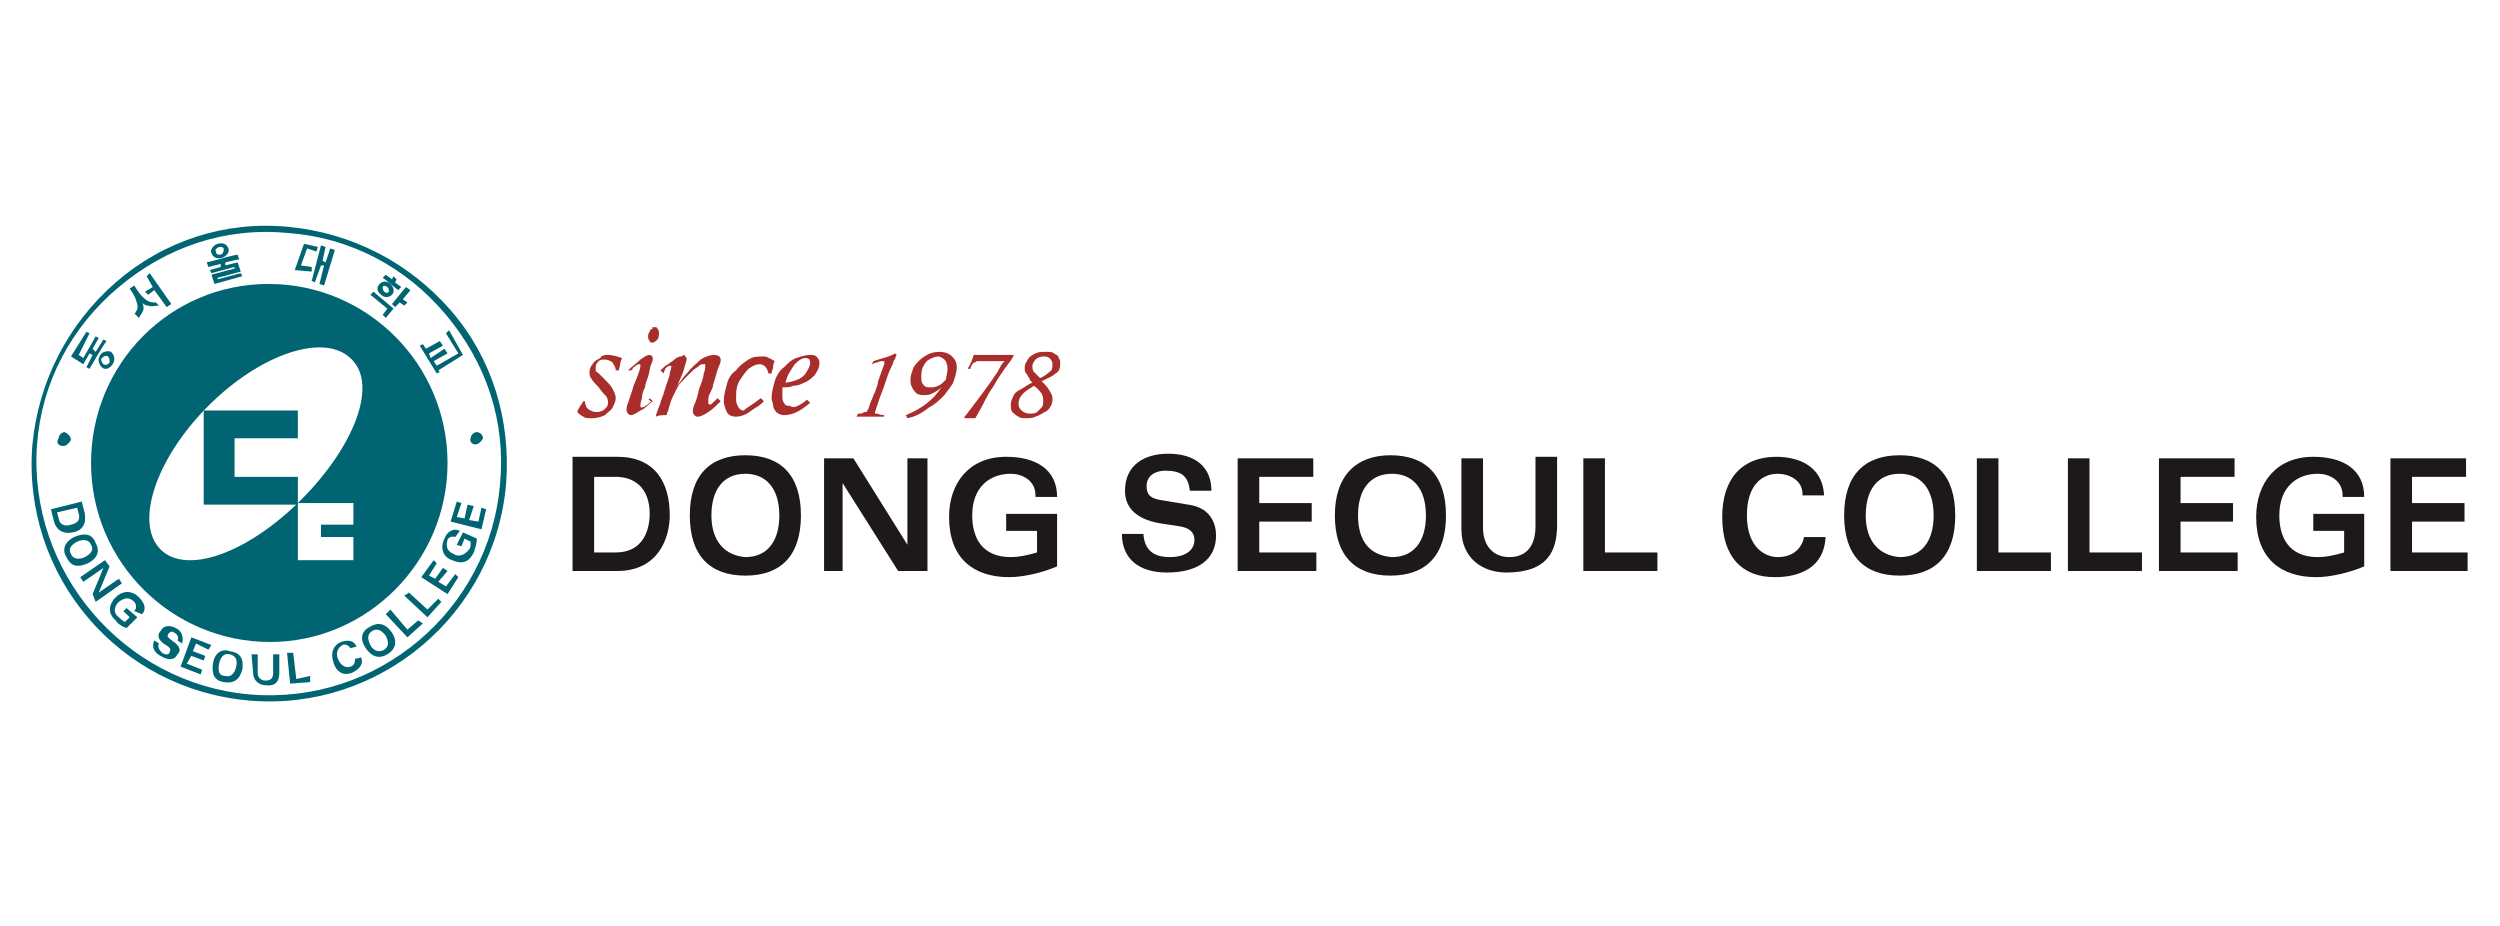<?xml version="1.0" encoding="utf-8"?>
<!-- Generator: Adobe Illustrator 26.3.1, SVG Export Plug-In . SVG Version: 6.00 Build 0)  -->
<svg version="1.1" id="레이어_1" xmlns="http://www.w3.org/2000/svg" xmlns:xlink="http://www.w3.org/1999/xlink" x="0px"
	 y="0px" viewBox="0 0 162 60" style="enable-background:new 0 0 162 60;" xml:space="preserve">
<style type="text/css">
	.st0{fill:#A82D2B;}
	.st1{fill:#1D1918;}
	.st2{fill:#006473;}
</style>
<g>
	<path class="st0" d="M40.1,24h-0.2c0-0.2-0.1-0.3-0.2-0.5c-0.1-0.1-0.3-0.2-0.5-0.2c-0.2,0-0.3,0-0.4,0.1c-0.1,0.1-0.2,0.2-0.2,0.4
		c0,0.1,0,0.1,0,0.2c0,0.1,0.1,0.1,0.2,0.2c0.1,0.1,0.2,0.2,0.4,0.4c0.2,0.2,0.4,0.4,0.5,0.6c0.1,0.2,0.2,0.4,0.2,0.6
		c0,0.2-0.1,0.4-0.2,0.6c-0.1,0.2-0.3,0.3-0.5,0.5c-0.2,0.1-0.5,0.2-0.8,0.2c-0.3,0-0.5,0-0.6-0.1c-0.2-0.1-0.3-0.2-0.4-0.3
		c0.1-0.3,0.3-0.5,0.4-0.7l0.1,0c0,0.2,0.1,0.3,0.1,0.4c0.1,0.1,0.2,0.2,0.3,0.2c0.1,0.1,0.3,0.1,0.4,0.1c0.2,0,0.4-0.1,0.5-0.2
		c0.1-0.1,0.2-0.2,0.2-0.4c0-0.1,0-0.2-0.1-0.4c-0.1-0.1-0.3-0.3-0.5-0.6c-0.2-0.2-0.4-0.4-0.5-0.6c-0.1-0.1-0.1-0.3-0.1-0.4
		c0-0.2,0.1-0.4,0.2-0.5c0.1-0.2,0.3-0.3,0.5-0.4C39,23,39.2,23,39.4,23c0.3,0,0.6,0.1,0.9,0.2c0,0.1-0.1,0.2-0.1,0.3
		C40.2,23.7,40.1,23.9,40.1,24"/>
	<path class="st0" d="M42.1,25.8l0.2,0.2c-0.3,0.2-0.5,0.5-0.8,0.6c-0.3,0.2-0.5,0.3-0.6,0.3c-0.1,0-0.1,0-0.2-0.1
		c0,0-0.1-0.1-0.1-0.2c0-0.1,0-0.3,0.1-0.5l0.3-0.9c0-0.1,0.1-0.3,0.3-0.8c0.2-0.5,0.2-0.7,0.2-0.7c0-0.1,0-0.1-0.1-0.1
		c0,0-0.1,0-0.2,0.1c-0.1,0.1-0.2,0.1-0.2,0.2l-0.1,0.1L40.7,24c0.3-0.3,0.6-0.5,0.8-0.7c0.3-0.2,0.4-0.3,0.6-0.3
		c0.1,0,0.2,0.1,0.2,0.2c0,0.1,0,0.2-0.1,0.4c-0.1,0.2-0.1,0.5-0.2,0.8c-0.1,0.3-0.2,0.5-0.2,0.7c-0.1,0.2-0.2,0.4-0.2,0.7
		c-0.1,0.3-0.1,0.4-0.1,0.5c0,0.1,0,0.1,0.1,0.1c0.1,0,0.3-0.1,0.6-0.4C42,25.9,42,25.9,42.1,25.8C42,25.9,42.1,25.9,42.1,25.8
		 M42.4,21.2c0.1,0,0.2,0,0.2,0.1c0.1,0.1,0.1,0.2,0.1,0.3c0,0.1,0,0.3-0.1,0.4c-0.1,0.1-0.2,0.2-0.3,0.2c-0.1,0-0.2,0-0.2-0.1
		c-0.1-0.1-0.1-0.2-0.1-0.3c0-0.1,0-0.2,0.1-0.3c0-0.1,0.1-0.2,0.2-0.2C42.2,21.2,42.3,21.2,42.4,21.2"/>
	<path class="st0" d="M46.5,25.8l0.2,0.2c-0.3,0.3-0.5,0.5-0.8,0.7c-0.3,0.2-0.5,0.3-0.7,0.3c-0.1,0-0.1,0-0.2-0.1
		c0,0-0.1-0.1-0.1-0.2c0-0.1,0-0.3,0.1-0.5c0.1-0.2,0.2-0.5,0.3-1c0.2-0.5,0.3-0.8,0.3-1c0.1-0.2,0.1-0.4,0.1-0.5c0,0,0-0.1,0-0.1
		c0,0-0.1,0-0.1,0c-0.1,0-0.2,0-0.3,0.1c-0.1,0.1-0.3,0.2-0.4,0.3c-0.1,0.1-0.3,0.3-0.5,0.5c-0.2,0.2-0.4,0.4-0.5,0.6
		c-0.1,0.2-0.2,0.4-0.3,0.6c-0.1,0.2-0.2,0.5-0.3,0.9c-0.1,0.2-0.1,0.3-0.1,0.3c-0.3,0-0.5,0-0.7,0.1c0-0.1,0.1-0.4,0.3-0.9
		c0,0,0-0.1,0.1-0.3c0-0.1,0.1-0.2,0.1-0.3c0.2-0.7,0.4-1.1,0.4-1.3c0-0.1,0.1-0.3,0.1-0.4c0-0.1,0-0.1-0.1-0.1
		c-0.1,0-0.2,0.1-0.3,0.2C43.1,24,43,24.1,43,24.2L42.8,24c0.2-0.2,0.3-0.3,0.5-0.4c0.1-0.1,0.3-0.2,0.4-0.3
		c0.1-0.1,0.3-0.2,0.4-0.2c0.1,0,0.2-0.1,0.2-0.1c0,0,0.1,0,0.1,0.1c0,0,0.1,0.1,0.1,0.1c0,0.2-0.1,0.4-0.2,0.8
		c-0.1,0.3-0.3,0.7-0.4,1l0,0c0.2-0.3,0.4-0.6,0.7-0.9c0.2-0.3,0.5-0.5,0.8-0.8c0.3-0.2,0.6-0.3,0.9-0.3c0.2,0,0.4,0.1,0.4,0.3
		c0,0.1,0,0.2-0.1,0.4c0,0-0.1,0.2-0.2,0.6c-0.1,0.4-0.2,0.6-0.2,0.7c0,0.1-0.1,0.3-0.2,0.5c-0.1,0.2-0.1,0.3-0.1,0.4
		c0,0.1,0,0.1,0,0.2c0,0.1,0,0.1,0.1,0.1C46,26.3,46.2,26.1,46.5,25.8"/>
	<path class="st0" d="M49.3,25.8l0.2,0.2c-0.1,0.1-0.3,0.3-0.5,0.4c-0.2,0.1-0.4,0.3-0.6,0.4c-0.2,0.1-0.4,0.2-0.7,0.2
		c-0.3,0-0.5-0.1-0.6-0.3c-0.1-0.2-0.2-0.5-0.2-0.7c0-0.4,0.1-0.7,0.2-1.1c0.1-0.4,0.3-0.7,0.6-0.9c0.2-0.3,0.5-0.5,0.8-0.7
		c0.3-0.2,0.6-0.2,0.9-0.2c0.2,0,0.3,0,0.4,0.1c0.1,0,0.2,0.1,0.4,0.2c-0.1,0.2-0.1,0.3-0.1,0.4c0,0.1-0.1,0.2-0.1,0.4h-0.2
		c-0.1-0.4-0.3-0.6-0.6-0.6c-0.2,0-0.4,0.1-0.7,0.3c-0.2,0.2-0.4,0.5-0.6,0.8c-0.2,0.4-0.2,0.7-0.2,1.1c0,0.2,0,0.3,0.1,0.5
		c0.1,0.2,0.2,0.3,0.4,0.3C48.4,26.4,48.8,26.2,49.3,25.8"/>
	<path class="st0" d="M52.3,25.9l0.2,0.2c-0.7,0.6-1.2,0.8-1.7,0.8c-0.2,0-0.4-0.1-0.5-0.2c-0.1-0.1-0.2-0.3-0.2-0.4
		c0-0.2-0.1-0.3-0.1-0.5c0-0.4,0.1-0.7,0.2-1.1c0.1-0.3,0.3-0.7,0.6-0.9c0.3-0.3,0.5-0.5,0.8-0.6c0.3-0.1,0.6-0.2,0.9-0.2
		c0.1,0,0.3,0,0.4,0.1c0.1,0.1,0.2,0.2,0.2,0.4c0,0.3-0.1,0.5-0.3,0.8c-0.2,0.2-0.4,0.4-0.7,0.5c-0.2,0.1-0.4,0.2-0.7,0.2
		c-0.2,0.1-0.4,0.1-0.7,0.1c0,0,0,0.1,0,0.2c0,0.1,0,0.2,0,0.3c0,0.2,0,0.4,0.1,0.5c0.1,0.2,0.2,0.2,0.4,0.2
		C51.4,26.5,51.8,26.3,52.3,25.9 M50.9,24.8c0.7-0.1,1.1-0.3,1.3-0.6c0.2-0.3,0.3-0.5,0.3-0.7c0-0.2-0.1-0.3-0.3-0.3
		c-0.2,0-0.4,0.1-0.7,0.4C51.3,23.9,51,24.3,50.9,24.8"/>
	<path class="st0" d="M56.5,23.6l0.1-0.2c0.6-0.2,1.1-0.3,1.4-0.5l0.1,0.1c-0.1,0.2-0.1,0.3-0.2,0.4c0,0.1-0.1,0.3-0.2,0.5
		c-0.1,0.2-0.2,0.5-0.3,0.8c-0.1,0.3-0.2,0.6-0.4,1.1c-0.2,0.6-0.3,0.9-0.3,0.9c0,0,0,0,0,0.1c0,0,0,0,0.1,0c0.1,0,0.2,0.1,0.5,0.1
		L57.3,27c-0.1,0-0.2,0-0.3,0c-0.2,0-0.4,0-0.5,0c-0.1,0-0.4,0-1,0l0.1-0.2c0,0,0,0,0.1,0c0.1,0,0.2,0,0.3-0.1c0.1,0,0.1,0,0.1,0
		c0,0,0.1,0,0.1-0.1c0.1-0.1,0.1-0.2,0.2-0.5c0.1-0.2,0.2-0.5,0.3-0.7c0.1-0.3,0.2-0.5,0.2-0.7l0.4-1.1c0-0.1,0-0.1,0-0.1
		c0,0,0,0,0-0.1c0,0,0,0-0.1,0c-0.1,0-0.2,0-0.4,0.1C56.6,23.5,56.6,23.6,56.5,23.6"/>
	<path class="st0" d="M58.8,27.1l-0.1-0.2c1-0.4,1.8-1,2.3-1.8l0,0c-0.2,0.2-0.4,0.3-0.6,0.4c-0.2,0.1-0.3,0.1-0.5,0.1
		c-0.2,0-0.3,0-0.5-0.1c-0.1-0.1-0.2-0.2-0.3-0.4c-0.1-0.2-0.1-0.3-0.1-0.5c0-0.3,0.1-0.5,0.2-0.8c0.2-0.3,0.4-0.5,0.7-0.7
		c0.3-0.2,0.6-0.3,1-0.3c0.3,0,0.6,0.1,0.8,0.3c0.2,0.2,0.3,0.4,0.3,0.7c0,0.3-0.1,0.6-0.2,0.9c-0.1,0.3-0.4,0.6-0.6,0.9
		c-0.3,0.3-0.6,0.6-1,0.8C59.7,26.8,59.3,27,58.8,27.1 M61.4,23.9c0-0.3-0.1-0.5-0.2-0.6c-0.1-0.1-0.3-0.2-0.4-0.2
		c-0.2,0-0.4,0.1-0.6,0.2c-0.2,0.1-0.3,0.3-0.4,0.5c-0.1,0.2-0.1,0.4-0.1,0.7c0,0.3,0.1,0.4,0.2,0.5c0.1,0.1,0.2,0.1,0.4,0.1
		c0.1,0,0.3,0,0.5-0.1c0.2-0.1,0.3-0.2,0.5-0.4C61.3,24.4,61.4,24.2,61.4,23.9"/>
	<path class="st0" d="M65.7,23l-0.1,0.2c-0.1,0.2-0.3,0.4-0.5,0.7c-0.2,0.3-0.5,0.7-0.7,1.1c-0.3,0.4-0.5,0.8-0.7,1.2
		c-0.2,0.4-0.4,0.7-0.5,0.9c0,0,0,0-0.1,0c0,0-0.1,0-0.1,0c0,0-0.1,0-0.1,0c0,0-0.1,0-0.1,0c-0.1,0-0.2,0-0.3,0L62.5,27
		c0.2-0.2,0.3-0.4,0.4-0.5c0.3-0.4,0.6-0.8,0.9-1.2c0.3-0.4,0.5-0.7,0.5-0.7c0.1-0.1,0.1-0.2,0.2-0.3c0.1-0.1,0.2-0.3,0.3-0.5
		c0.1-0.2,0.2-0.3,0.3-0.4c-0.9,0-1.4,0-1.6,0c-0.1,0-0.1,0-0.2,0c0,0-0.1,0.1-0.2,0.1c-0.1,0.1-0.1,0.1-0.2,0.3c0,0,0,0.1,0,0.1
		h-0.2c0.2-0.3,0.3-0.6,0.4-0.9c0.1,0,0.1,0,0.2,0c0,0,0.1,0,0.3,0c0.3,0,0.5,0,0.8,0C64.9,23,65.3,23,65.7,23"/>
	<path class="st0" d="M67.5,24.7c0.2,0.2,0.4,0.4,0.5,0.6c0.1,0.2,0.2,0.3,0.2,0.5c0,0.2,0,0.3-0.1,0.5c-0.1,0.2-0.2,0.3-0.4,0.4
		c-0.2,0.1-0.3,0.2-0.6,0.3c-0.2,0.1-0.4,0.1-0.6,0.1c-0.2,0-0.4,0-0.5-0.1c-0.2-0.1-0.3-0.2-0.4-0.3c-0.1-0.1-0.1-0.3-0.1-0.5
		c0-0.2,0.1-0.4,0.2-0.6c0.1-0.2,0.3-0.3,0.5-0.4c0.2-0.1,0.4-0.3,0.7-0.4c-0.1-0.1-0.2-0.2-0.2-0.3c-0.1-0.1-0.1-0.2-0.2-0.3
		c-0.1-0.1-0.1-0.2-0.1-0.4c0-0.2,0.1-0.3,0.2-0.5c0.1-0.2,0.3-0.3,0.5-0.4c0.2-0.1,0.4-0.1,0.7-0.1c0.2,0,0.4,0,0.5,0.1
		c0.1,0.1,0.3,0.1,0.3,0.3c0.1,0.1,0.1,0.2,0.1,0.4c0,0.3-0.1,0.5-0.3,0.6C68.2,24.4,67.9,24.5,67.5,24.7 M67,25
		c-0.3,0.2-0.5,0.3-0.7,0.5c-0.2,0.2-0.3,0.4-0.3,0.7c0,0.2,0.1,0.3,0.2,0.4c0.1,0.1,0.3,0.2,0.5,0.2c0.2,0,0.4,0,0.5-0.1
		c0.1-0.1,0.2-0.2,0.3-0.3c0.1-0.1,0.1-0.3,0.1-0.4c0-0.2,0-0.3-0.1-0.5C67.4,25.4,67.3,25.2,67,25 M67.4,24.5
		c0.2-0.1,0.4-0.2,0.6-0.4c0.2-0.1,0.2-0.3,0.2-0.5c0-0.2-0.1-0.3-0.2-0.4c-0.1-0.1-0.3-0.1-0.4-0.1c-0.2,0-0.4,0.1-0.5,0.2
		c-0.1,0.1-0.2,0.3-0.2,0.4c0,0.1,0,0.3,0.1,0.4C67.1,24.2,67.2,24.3,67.4,24.5"/>
	<path class="st1" d="M38.5,30.9h1.4c1.2,0,2.2,0.7,2.2,2.4c0,1-0.4,2.5-2.2,2.5h-1.4V30.9z M37.1,37h2.9c2.7,0,3.4-2.2,3.4-3.6
		c0-2.2-1-3.8-3.4-3.8h-2.9V37z"/>
	<path class="st1" d="M46.1,33.4c0-1.7,0.8-2.7,2.2-2.7c1.3,0,2.2,0.9,2.2,2.7c0,1.7-0.8,2.7-2.2,2.7C47,36,46.1,35.1,46.1,33.4
		 M44.7,33.4c0,2.6,1.3,3.9,3.6,3.9c2.3,0,3.6-1.3,3.6-3.9c0-2.6-1.3-3.9-3.6-3.9C46,29.5,44.7,30.8,44.7,33.4"/>
	<polygon class="st1" points="53.4,29.7 55.3,29.7 58.8,35.3 58.8,35.3 58.8,29.7 60.1,29.7 60.1,37 58.2,37 54.6,31.3 54.6,31.3 
		54.6,37 53.4,37 	"/>
	<path class="st1" d="M67.1,32.1c0-1-0.9-1.4-1.6-1.4c-1.3,0-2.5,0.8-2.5,2.7c0,1.4,0.6,2.7,2.5,2.7c0.5,0,1-0.1,1.7-0.3v-1.4h-2
		v-1.1h3.3v3.4c-0.9,0.4-2.2,0.7-3.1,0.7c-2.3,0-3.9-1.2-3.9-3.9c0-2.2,1.3-3.9,3.7-3.9c1.9,0,3.3,0.8,3.3,2.6H67.1z"/>
	<path class="st1" d="M74.1,34.7c0.1,0.9,0.6,1.4,1.7,1.4c1.2,0,1.6-0.6,1.6-1.1c0-0.5-0.3-0.8-1-0.9l-1.3-0.2
		c-1.6-0.3-2.2-1.1-2.2-2.1c0-1.7,1.3-2.4,2.8-2.4c1.8,0,2.8,0.9,2.8,2.4h-1.4c-0.1-1-0.6-1.3-1.6-1.3c-0.6,0-1.2,0.3-1.2,1
		c0,0.6,0.3,0.8,0.9,0.9l1.8,0.3c1.5,0.2,1.8,1.3,1.8,2c0,1.5-1.1,2.4-3.2,2.4c-1.8,0-2.9-0.9-2.9-2.5H74.1z"/>
	<polygon class="st1" points="85.1,30.9 81.6,30.9 81.6,32.6 85,32.6 85,33.8 81.6,33.8 81.6,35.8 85.3,35.8 85.3,37 80.2,37 
		80.2,29.7 85.1,29.7 	"/>
	<path class="st1" d="M88,33.4c0-1.7,0.8-2.7,2.2-2.7c1.3,0,2.2,0.9,2.2,2.7c0,1.7-0.8,2.7-2.2,2.7C88.8,36,88,35.1,88,33.4
		 M86.5,33.4c0,2.6,1.3,3.9,3.6,3.9c2.3,0,3.6-1.3,3.6-3.9c0-2.6-1.3-3.9-3.6-3.9C87.9,29.5,86.5,30.8,86.5,33.4"/>
	<path class="st1" d="M94.7,29.7h1.4v4.5c0,1.2,0.7,1.9,1.7,1.9c1,0,1.7-0.6,1.7-2v-4.5h1.4v4.4c0,1.7-0.6,3.1-3.3,3.1
		c-1.5,0-2.9-0.9-2.9-2.8V29.7z"/>
	<polygon class="st1" points="102.6,29.7 104,29.7 104,35.8 107.4,35.8 107.4,37 102.6,37 	"/>
	<path class="st1" d="M116.8,32c0-0.9-0.9-1.3-1.6-1.3c-0.9,0-2,0.6-2,2.7c0,2.1,1.2,2.7,2,2.7c1.1,0,1.6-0.7,1.7-1.3h1.4
		c-0.1,2-1.7,2.6-3.3,2.6c-2.1,0-3.4-1.3-3.4-3.9c0-2.5,1.3-3.9,3.5-3.9c1.3,0,3,0.5,3.1,2.5H116.8z"/>
	<path class="st1" d="M120.9,33.4c0-1.7,0.8-2.7,2.2-2.7c1.3,0,2.2,0.9,2.2,2.7c0,1.7-0.8,2.7-2.2,2.7
		C121.8,36,120.9,35.1,120.9,33.4 M119.5,33.4c0,2.6,1.3,3.9,3.6,3.9s3.6-1.3,3.6-3.9c0-2.6-1.3-3.9-3.6-3.9S119.5,30.8,119.5,33.4"
		/>
	<polygon class="st1" points="128.1,29.7 129.5,29.7 129.5,35.8 132.9,35.8 132.9,37 128.1,37 	"/>
	<polygon class="st1" points="134,29.7 135.4,29.7 135.4,35.8 138.8,35.8 138.8,37 134,37 	"/>
	<polygon class="st1" points="144.8,30.9 141.3,30.9 141.3,32.6 144.7,32.6 144.7,33.8 141.3,33.8 141.3,35.8 145,35.8 145,37 
		139.9,37 139.9,29.7 144.8,29.7 	"/>
	<path class="st1" d="M151.8,32.1c0-1-0.9-1.4-1.6-1.4c-1.3,0-2.5,0.8-2.5,2.7c0,1.4,0.6,2.7,2.5,2.7c0.5,0,1-0.1,1.7-0.3v-1.4h-2
		v-1.1h3.3v3.4c-0.9,0.4-2.2,0.7-3.1,0.7c-2.3,0-3.9-1.2-3.9-3.9c0-2.2,1.3-3.9,3.7-3.9c1.9,0,3.3,0.8,3.3,2.6H151.8z"/>
	<polygon class="st1" points="159.8,30.9 156.3,30.9 156.3,32.6 159.7,32.6 159.7,33.8 156.3,33.8 156.3,35.8 159.9,35.8 159.9,37 
		154.9,37 154.9,29.7 159.8,29.7 	"/>
	<polygon class="st2" points="13.2,26.6 19.3,26.6 19.3,28.4 15.2,28.4 15.2,30.9 19.3,30.9 19.3,32.7 13.2,32.7 	"/>
	<path class="st2" d="M17.4,18.4C11,18.4,5.9,23.6,5.9,30c0,6.4,5.2,11.6,11.6,11.6C23.8,41.6,29,36.4,29,30
		C29,23.6,23.8,18.4,17.4,18.4 M22.9,36.3h-3.6l0-1.4v-0.9v-1.4h3.6v1.4h-2.1v0.8h2.1V36.3z M19.5,32.4c-3.4,3.4-7.4,4.9-9.1,3.2
		c-1.7-1.7-0.3-5.9,3.1-9.3c3.4-3.4,7.6-4.8,9.3-3C24.5,25,22.9,29,19.5,32.4"/>
	<path class="st2" d="M7.5,18.3c-3.1,2.7-5,6.4-5.4,10.5c-0.7,8.5,5.6,15.9,14.1,16.6c8.4,0.7,15.9-5.6,16.6-14.1
		c0.3-4.1-0.9-8.1-3.6-11.2c-2.7-3.1-6.4-5-10.5-5.4C14.6,14.3,10.6,15.6,7.5,18.3 M16.2,45C8,44.3,1.8,37,2.4,28.8
		c0.3-4,2.2-7.6,5.3-10.2c3.1-2.6,6.9-3.9,11-3.5c4,0.3,7.6,2.2,10.2,5.3c2.6,3.1,3.9,6.9,3.5,11C31.7,39.5,24.5,45.7,16.2,45"/>
	<path class="st2" d="M4.1,28.9c0.2,0,0.4-0.2,0.5-0.4c0-0.2-0.2-0.4-0.4-0.5c-0.2,0-0.4,0.2-0.4,0.4C3.6,28.7,3.8,28.9,4.1,28.9"/>
	<path class="st2" d="M30.8,28.8c0.2,0,0.4-0.2,0.5-0.4c0-0.2-0.2-0.4-0.4-0.4c-0.2,0-0.4,0.2-0.4,0.4
		C30.4,28.6,30.6,28.8,30.8,28.8"/>
	<polygon class="st2" points="21.4,16.1 21.7,16.2 21,18.5 20.7,18.4 21,17.2 20.8,17.2 20.4,18.3 20.2,18.2 20.8,15.9 21.1,16 
		20.9,16.9 21.1,17 	"/>
	<polygon class="st2" points="19.5,17.2 20.2,17.3 20.2,17.6 19.1,17.5 19.7,15.8 20.6,16 20.5,16.3 19.9,16.1 	"/>
	<polygon class="st2" points="9.5,17.9 9.7,17.7 11.1,19.7 10.8,19.9 10,18.8 9.6,19.1 9.4,18.9 9.9,18.6 	"/>
	<path class="st2" d="M8.8,19.4c0.1,0.3,0.2,0.6,0,0.8c0,0.1-0.1,0.1-0.1,0.1L9,20.6c0.1-0.2,0.3-0.4,0.3-0.6c0-0.1,0-0.3-0.1-0.4
		c0.1,0.1,0.2,0.2,0.4,0.2c0.2,0.1,0.5,0,0.7,0l-0.2-0.2c0,0-0.1,0-0.1,0c-0.3,0-0.5-0.1-0.8-0.4c-0.2-0.2-0.5-0.7-0.5-0.7l-0.3,0.2
		C8.4,18.7,8.7,19.1,8.8,19.4"/>
	<path class="st2" d="M6.2,22.8L6.7,22l0.2,0.1c-0.3,0.4-0.8,1.3-1.1,1.8l-0.2-0.1L6,23l-0.2-0.1l-0.4,0.7l-0.8-0.5l1-1.6l0.2,0.1
		L5.1,23l0.3,0.2l0.8-1.4l0.2,0.1L6,22.6L6.2,22.8z"/>
	<path class="st2" d="M7.3,23.6c0.2-0.3,0.1-0.6-0.1-0.8c-0.2-0.1-0.6,0-0.7,0.2c-0.2,0.3-0.1,0.6,0.1,0.8C6.8,24,7.1,23.9,7.3,23.6
		 M6.6,23.2C6.7,23.1,6.9,23,7,23.1c0.1,0.1,0.1,0.2,0.1,0.4c-0.1,0.1-0.2,0.2-0.4,0.1C6.6,23.5,6.5,23.3,6.6,23.2"/>
	<path class="st2" d="M25.8,18.8c-0.4-0.3-0.7-0.6-1-0.8l0.2-0.2l0.4,0.3l0.1-0.2l0.2,0.2l-0.1,0.2l0.4,0.3L25.8,18.8z"/>
	<polygon class="st2" points="26.4,19.6 26.2,19.8 25.9,19.6 25.6,19.9 25.4,19.7 26.3,18.6 26.6,18.8 26.1,19.4 	"/>
	<polygon class="st2" points="24.2,18.9 25.5,20 25,20.6 24.8,20.4 25.1,20 24,19.1 	"/>
	<path class="st2" d="M24.7,19.1c0.2,0.2,0.5,0.2,0.7,0c0.2-0.2,0.1-0.5-0.1-0.7c-0.2-0.2-0.5-0.2-0.7,0
		C24.4,18.6,24.4,18.9,24.7,19.1 M25.1,18.6c0.1,0.1,0.1,0.2,0.1,0.3c-0.1,0.1-0.2,0.1-0.3,0c-0.1-0.1-0.1-0.2-0.1-0.3
		C24.8,18.5,25,18.5,25.1,18.6"/>
	<path class="st2" d="M15.5,16.8L14.6,17l0,0.2l0.8-0.2l0.2,0.6L14.1,18l0,0.1l1.5-0.4l0.1,0.2l-1.8,0.5l-0.2-0.6l1.5-0.4l0-0.1
		l-1.5,0.4l-0.1-0.2l0.7-0.2l0-0.2l-0.8,0.2l-0.1-0.3c0.5-0.1,1.4-0.4,2-0.5L15.5,16.8z"/>
	<path class="st2" d="M14.4,16.7c0.3-0.1,0.5-0.4,0.4-0.6c-0.1-0.3-0.4-0.4-0.7-0.3c-0.3,0.1-0.5,0.4-0.4,0.6
		C13.8,16.7,14.1,16.8,14.4,16.7 M14.2,16c0.2,0,0.3,0,0.3,0.2c0,0.1-0.1,0.3-0.2,0.3c-0.2,0-0.3,0-0.3-0.2
		C13.9,16.2,14,16.1,14.2,16"/>
	<polygon class="st2" points="28.4,24 30,23 29.1,21.4 28.9,21.6 29.7,22.9 28.3,23.7 28.1,23.4 29,22.9 28.8,22.6 27.9,23.2 
		27.8,22.9 28.7,22.4 28.5,22.1 27.6,22.6 27.4,22.3 27.2,22.4 28.3,24.2 28.5,24.1 	"/>
	<path class="st2" d="M5,32.9l0.1,0.4c0.1,0.3,0,0.6-0.5,0.7c-0.3,0.1-0.7,0.1-0.8-0.4l-0.1-0.4L5,32.9z M3.3,33l0.2,0.8
		c0.2,0.7,0.8,0.8,1.2,0.7c0.6-0.1,0.9-0.5,0.8-1.2l-0.2-0.8L3.3,33z"/>
	<path class="st2" d="M5,35.1c0.4-0.2,0.8-0.1,0.9,0.2c0.2,0.3,0,0.6-0.4,0.8c-0.4,0.2-0.8,0.1-0.9-0.2C4.4,35.6,4.6,35.3,5,35.1
		 M4.8,34.8c-0.6,0.3-0.8,0.8-0.5,1.3c0.3,0.6,0.7,0.7,1.4,0.4c0.6-0.3,0.8-0.8,0.5-1.3C6,34.6,5.5,34.5,4.8,34.8"/>
	<polygon class="st2" points="6.8,36.3 7.1,36.7 6.4,38.4 6.4,38.4 7.7,37.5 7.9,37.8 6.2,39 6,38.5 6.7,36.8 6.7,36.8 5.4,37.7 
		5.2,37.4 	"/>
	<path class="st2" d="M8.7,39.6c0.2-0.2,0.1-0.5,0-0.6c-0.3-0.3-0.6-0.3-1,0c-0.3,0.3-0.4,0.7,0,1c0.1,0.1,0.2,0.2,0.4,0.3l0.3-0.3
		l-0.4-0.4l0.2-0.2l0.7,0.6l-0.7,0.7c-0.3-0.1-0.6-0.3-0.7-0.5c-0.5-0.4-0.5-1,0-1.5c0.4-0.4,1-0.5,1.5,0c0.4,0.4,0.5,0.8,0.2,1.1
		L8.7,39.6z"/>
	<path class="st2" d="M10.3,41.7c-0.1,0.2,0,0.4,0.2,0.6c0.3,0.2,0.5,0.1,0.5-0.1c0.1-0.1,0-0.2-0.1-0.3l-0.3-0.2
		c-0.4-0.3-0.4-0.6-0.2-0.8c0.2-0.4,0.6-0.4,1-0.2c0.4,0.2,0.5,0.6,0.4,1l-0.3-0.2c0.1-0.2,0-0.4-0.2-0.5c-0.1-0.1-0.3-0.1-0.4,0.1
		c-0.1,0.1,0,0.2,0.1,0.3l0.4,0.3c0.3,0.3,0.3,0.5,0.1,0.7c-0.2,0.4-0.6,0.4-1.1,0.1c-0.4-0.2-0.6-0.6-0.4-1L10.3,41.7z"/>
	<polygon class="st2" points="13.5,42.1 12.7,41.7 12.5,42.2 13.3,42.5 13.2,42.8 12.4,42.5 12.1,43 13.1,43.4 13,43.7 11.7,43.2 
		12.4,41.3 13.7,41.8 	"/>
	<path class="st2" d="M14.2,43c0.1-0.5,0.4-0.7,0.7-0.6c0.4,0.1,0.5,0.4,0.4,0.8c-0.1,0.5-0.4,0.7-0.7,0.6
		C14.2,43.8,14.1,43.5,14.2,43 M13.8,43c-0.1,0.7,0.1,1.1,0.7,1.2c0.6,0.1,1-0.1,1.2-0.8c0.1-0.7-0.1-1.1-0.8-1.2
		C14.4,42,13.9,42.3,13.8,43"/>
	<path class="st2" d="M16.3,42.4l0.4,0l0,1.2c0,0.3,0.2,0.5,0.5,0.5c0.3,0,0.5-0.1,0.5-0.5l0-1.2l0.4,0l0,1.2c0,0.5-0.2,0.9-0.9,0.8
		c-0.4,0-0.8-0.3-0.8-0.8L16.3,42.4z"/>
	<polygon class="st2" points="18.6,42.3 19,42.3 19.2,44 20.1,43.8 20.1,44.2 18.8,44.3 	"/>
	<path class="st2" d="M22.7,42c-0.1-0.2-0.4-0.3-0.5-0.2c-0.2,0.1-0.5,0.4-0.3,0.9c0.2,0.5,0.6,0.6,0.8,0.5c0.3-0.1,0.3-0.3,0.3-0.5
		l0.4-0.1c0.2,0.5-0.2,0.8-0.6,1c-0.5,0.2-1,0-1.2-0.7c-0.2-0.6,0-1.1,0.5-1.3c0.3-0.1,0.8-0.2,1,0.3L22.7,42z"/>
	<path class="st2" d="M24,41.8c-0.2-0.4-0.2-0.7,0.1-0.9c0.3-0.2,0.6-0.1,0.9,0.3c0.2,0.4,0.2,0.7-0.1,0.9
		C24.6,42.3,24.2,42.2,24,41.8 M23.7,42c0.4,0.6,0.9,0.7,1.4,0.4c0.5-0.3,0.7-0.8,0.3-1.4c-0.4-0.6-0.9-0.7-1.4-0.4
		C23.4,40.9,23.3,41.4,23.7,42"/>
	<polygon class="st2" points="25,39.8 25.3,39.5 26.4,40.8 27.1,40.2 27.4,40.4 26.4,41.3 	"/>
	<polygon class="st2" points="26.2,38.6 26.5,38.4 27.7,39.5 28.4,38.8 28.6,39 27.7,40 	"/>
	<polygon class="st2" points="28.3,36.5 27.8,37.3 28.2,37.5 28.7,36.8 29,37 28.4,37.7 28.9,38 29.5,37.2 29.7,37.4 29,38.5 
		27.3,37.4 28.1,36.3 	"/>
	<path class="st2" d="M29.5,34.8c-0.3-0.1-0.5,0.1-0.5,0.2c-0.1,0.3-0.1,0.7,0.4,0.9c0.3,0.2,0.7,0.1,1-0.3c0.1-0.1,0.1-0.3,0.1-0.5
		l-0.4-0.2l-0.2,0.5l-0.3-0.1l0.4-0.8l0.9,0.4c0,0.3-0.1,0.6-0.2,0.9c-0.3,0.6-0.7,0.8-1.4,0.5c-0.6-0.2-0.8-0.8-0.5-1.4
		c0.2-0.5,0.6-0.7,1-0.5L29.5,34.8z"/>
	<polygon class="st2" points="29.9,32.6 29.6,33.5 30.1,33.6 30.3,32.7 30.7,32.8 30.4,33.7 31,33.8 31.2,32.9 31.5,33 31.2,34.3 
		29.2,33.8 29.6,32.5 	"/>
</g>
</svg>
